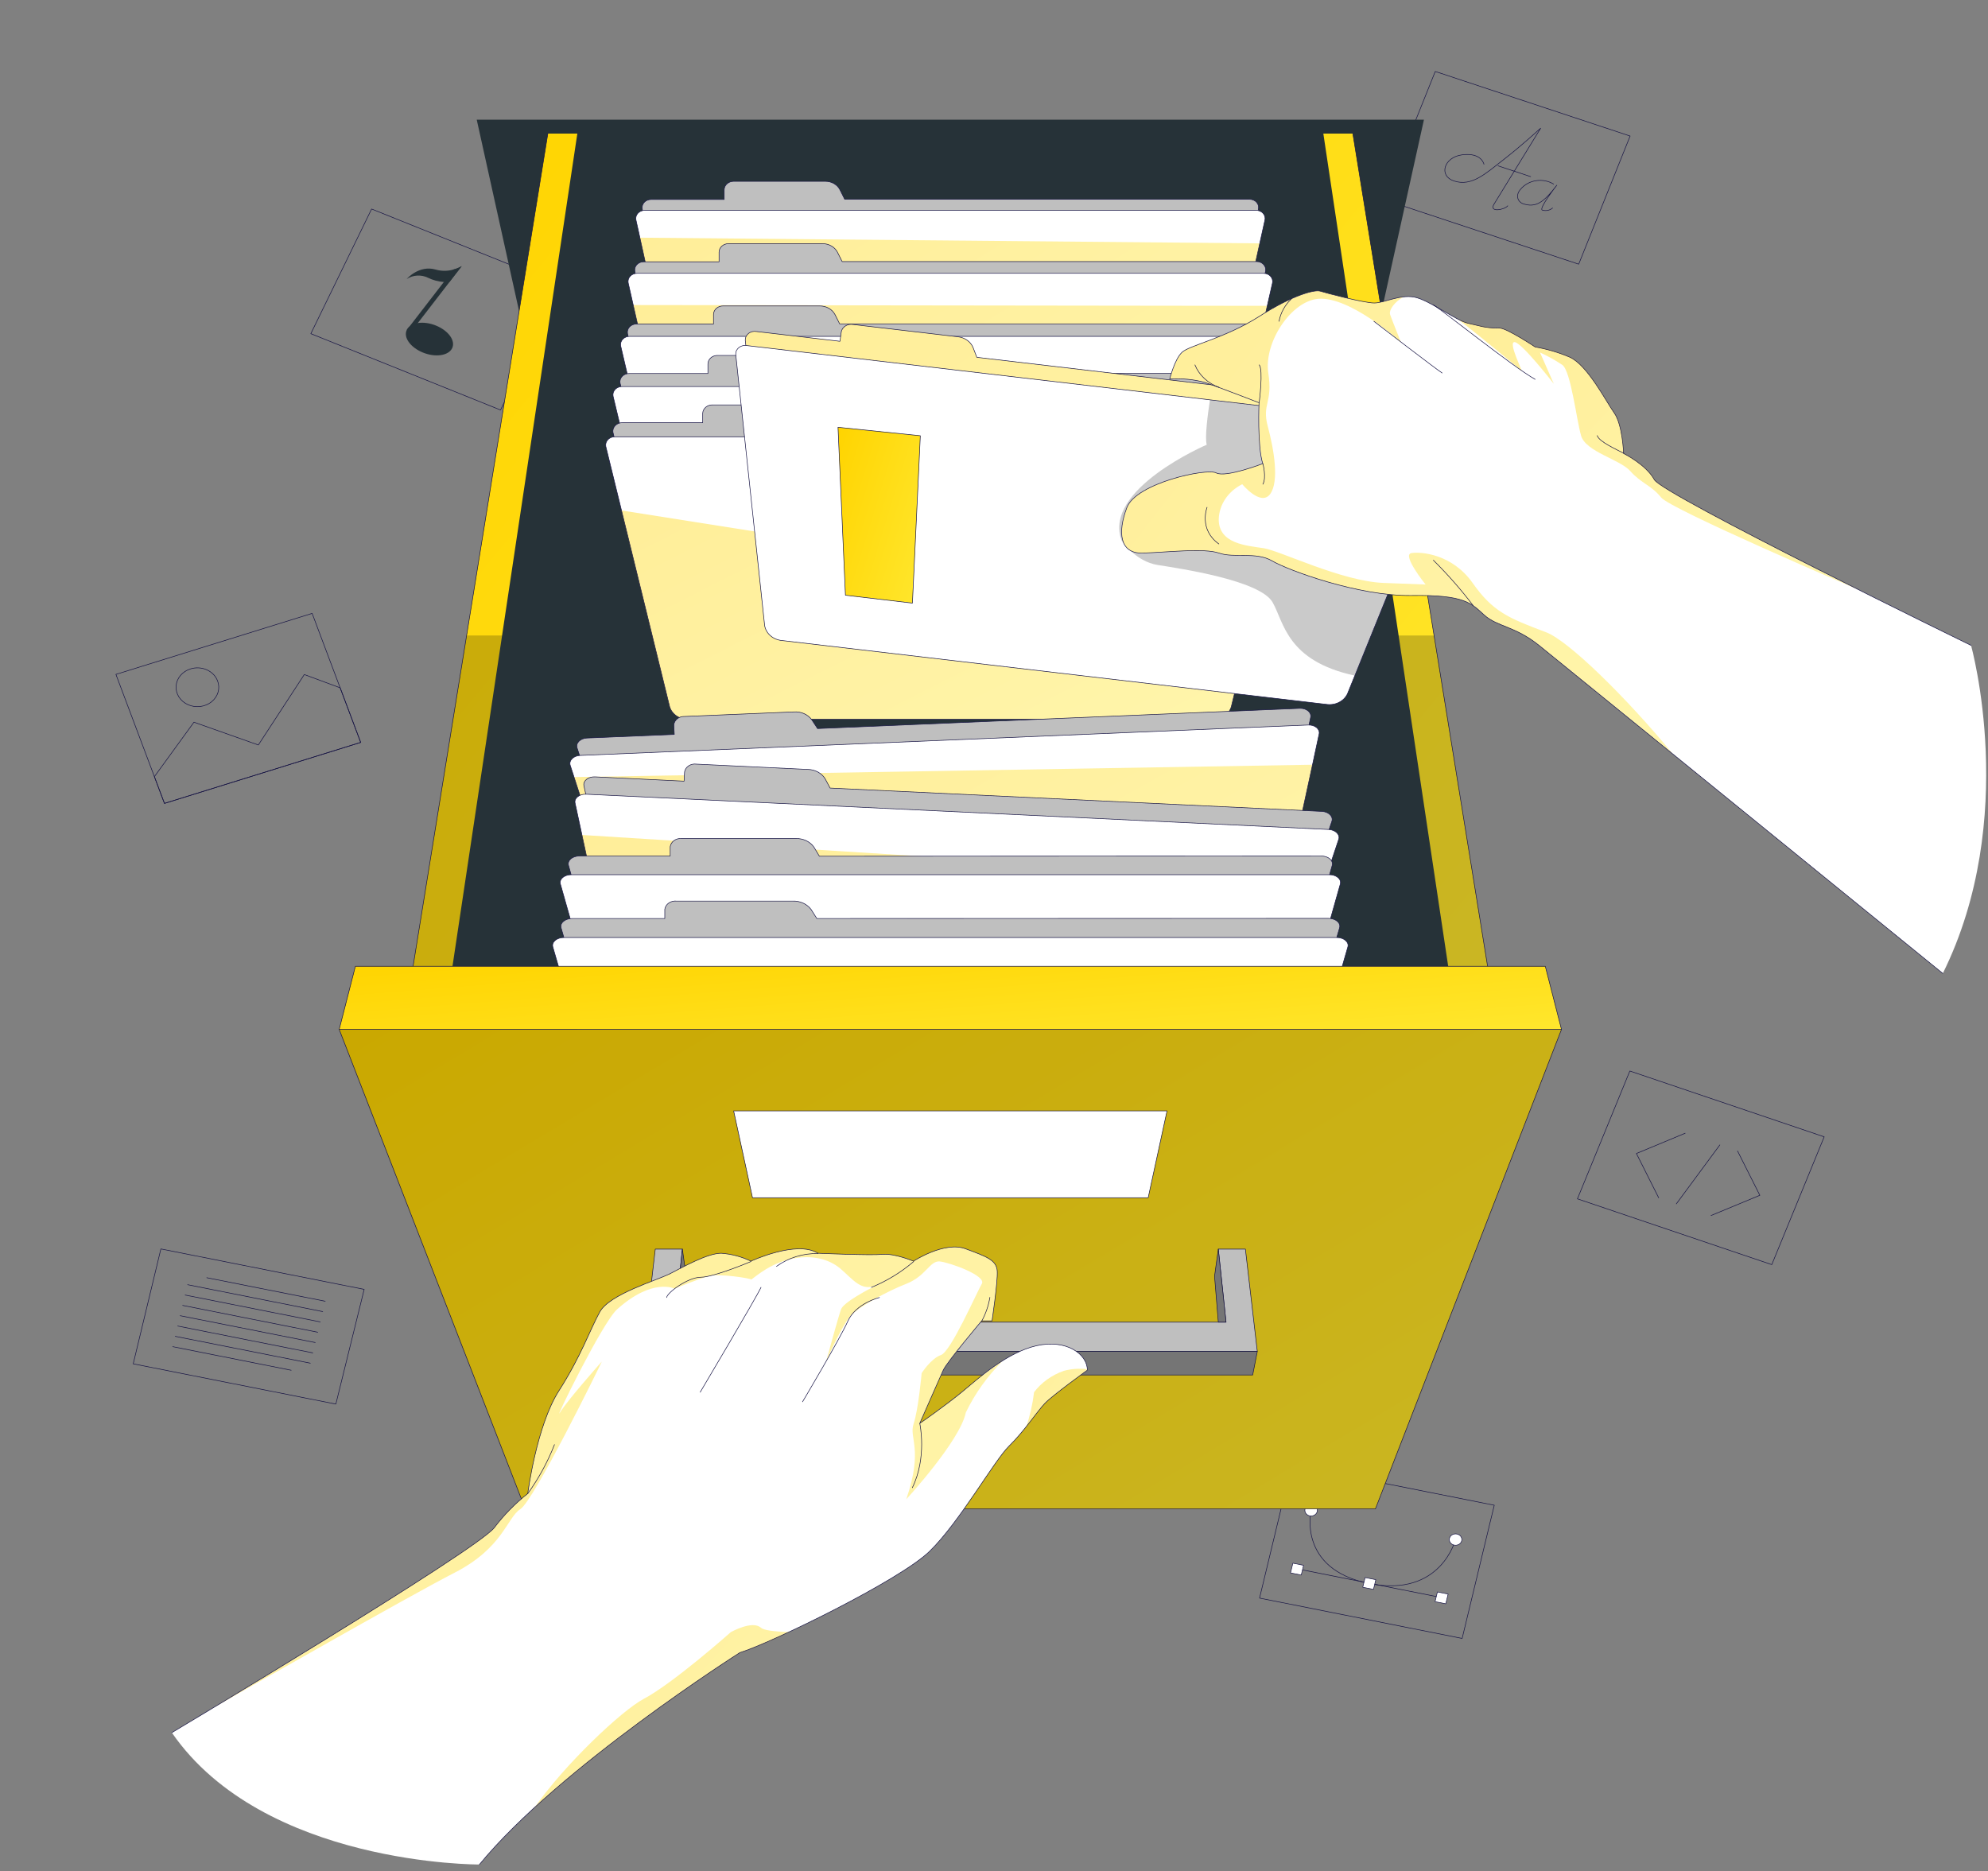 <svg width="290" height="273" viewBox="0 0 290 273" fill="none" xmlns="http://www.w3.org/2000/svg">
<rect x="0" y="0" width="290" height="273" fill="#808080" stroke="none"/>
<path d="M46.646 92.443L52.615 108.305L23.989 117.203L16.908 98.379L45.534 89.481L46.646 92.443Z" stroke="#161344" stroke-width="0.082" stroke-linecap="round" stroke-linejoin="round"/>
<path d="M49.624 100.343L52.615 108.306L23.989 117.203L22.521 113.3L28.291 105.356L37.685 108.68L44.388 98.404L49.624 100.343Z" stroke="#161344" stroke-width="0.082" stroke-linecap="round" stroke-linejoin="round"/>
<path d="M31.743 99.339C31.943 99.869 31.966 100.441 31.809 100.982C31.651 101.524 31.321 102.011 30.859 102.382C30.397 102.753 29.824 102.991 29.213 103.065C28.602 103.14 27.981 103.049 27.427 102.802C26.874 102.556 26.413 102.166 26.103 101.682C25.794 101.197 25.649 100.64 25.688 100.081C25.727 99.522 25.948 98.986 26.322 98.541C26.696 98.096 27.207 97.762 27.791 97.581C28.177 97.46 28.586 97.41 28.994 97.433C29.402 97.456 29.801 97.552 30.168 97.715C30.535 97.878 30.863 98.106 31.133 98.385C31.404 98.663 31.611 98.988 31.743 99.339V99.339Z" stroke="#161344" stroke-width="0.082" stroke-linecap="round" stroke-linejoin="round"/>
<path d="M217.236 222.641L213.29 239.021L183.738 233.135L188.418 213.706L217.977 219.586L217.236 222.641Z" stroke="#161344" stroke-width="0.082" stroke-linecap="round" stroke-linejoin="round"/>
<path d="M189.598 228.945L209.901 232.985" stroke="#161344" stroke-width="0.082" stroke-linecap="round" stroke-linejoin="round"/>
<path d="M191.258 220.334C191.258 220.334 189.2 228.908 199.739 231.009C210.278 233.11 212.343 224.512 212.343 224.512" stroke="#161344" stroke-width="0.082" stroke-linecap="round" stroke-linejoin="round"/>
<path d="M192.15 220.515C192.095 220.727 191.95 220.911 191.748 221.027C191.545 221.144 191.301 221.184 191.066 221.139C190.889 221.104 190.728 221.022 190.603 220.903C190.477 220.784 190.394 220.634 190.362 220.472C190.331 220.31 190.353 220.144 190.426 219.993C190.499 219.843 190.62 219.716 190.773 219.628C190.926 219.54 191.104 219.495 191.285 219.499C191.466 219.504 191.641 219.557 191.789 219.652C191.936 219.747 192.05 219.88 192.114 220.034C192.178 220.187 192.191 220.355 192.15 220.515Z" fill="white" stroke="#161344" stroke-width="0.082" stroke-linecap="round" stroke-linejoin="round"/>
<path d="M213.235 224.711C213.218 224.824 213.175 224.933 213.109 225.031C213.043 225.128 212.956 225.212 212.853 225.277C212.749 225.342 212.632 225.388 212.509 225.41C212.386 225.432 212.258 225.431 212.136 225.406C212.013 225.382 211.897 225.334 211.795 225.267C211.693 225.2 211.608 225.114 211.544 225.016C211.481 224.917 211.44 224.807 211.426 224.694C211.411 224.58 211.422 224.465 211.458 224.356C211.525 224.156 211.672 223.986 211.87 223.881C212.069 223.775 212.303 223.742 212.528 223.786C212.752 223.831 212.95 223.952 213.081 224.123C213.212 224.294 213.267 224.504 213.235 224.711Z" fill="white" stroke="#161344" stroke-width="0.082" stroke-linecap="round" stroke-linejoin="round"/>
<path d="M190.16 228.352L188.598 228.041L188.256 229.461L189.818 229.771L190.16 228.352Z" fill="white" stroke="#161344" stroke-width="0.082" stroke-linecap="round" stroke-linejoin="round"/>
<path d="M200.697 230.445L199.135 230.135L198.793 231.554L200.355 231.865L200.697 230.445Z" fill="white" stroke="#161344" stroke-width="0.082" stroke-linecap="round" stroke-linejoin="round"/>
<path d="M211.245 232.547L209.683 232.236L209.341 233.655L210.903 233.966L211.245 232.547Z" fill="white" stroke="#161344" stroke-width="0.082" stroke-linecap="round" stroke-linejoin="round"/>
<path d="M80.48 44.481L73.014 59.814L45.342 48.678L54.207 30.489L81.872 41.619L80.48 44.481Z" stroke="#161344" stroke-width="0.082" stroke-linecap="round" stroke-linejoin="round"/>
<path d="M65.954 50.804C65.426 51.889 63.511 52.176 61.686 51.428C59.861 50.679 58.811 49.214 59.34 48.123C59.868 47.032 61.782 46.751 63.608 47.499C65.433 48.248 66.483 49.713 65.954 50.804Z" fill="#263238"/>
<path d="M67.354 38.826L59.971 48.397L59.34 48.142L64.74 41.146L66.112 39.325C66.54 39.22 66.948 39.053 67.32 38.832L67.354 38.826Z" fill="#263238"/>
<path d="M67.347 38.833L65.556 41.139C65.285 41.166 65.011 41.166 64.74 41.139C63.93 41.079 63.142 40.867 62.427 40.516C61.942 40.279 61.392 40.171 60.843 40.205C60.292 40.239 59.764 40.414 59.319 40.709C59.408 40.609 61.151 38.633 63.553 39.325C64.394 39.567 65.298 39.567 66.139 39.325C66.568 39.22 66.975 39.053 67.347 38.833Z" fill="#263238"/>
<path d="M264.902 168.775L258.459 184.488L230.107 174.892L237.751 156.242L266.103 165.844L264.902 168.775Z" stroke="#161344" stroke-width="0.082" stroke-linecap="round" stroke-linejoin="round"/>
<path d="M245.82 165.321L238.712 168.276L241.964 174.742" stroke="#161344" stroke-width="0.082" stroke-linecap="round" stroke-linejoin="round"/>
<path d="M249.601 177.323L256.716 174.374L253.464 167.908" stroke="#161344" stroke-width="0.082" stroke-linecap="round" stroke-linejoin="round"/>
<path d="M250.884 167.023L244.537 175.621" stroke="#161344" stroke-width="0.082" stroke-linecap="round" stroke-linejoin="round"/>
<path d="M236.613 22.783L230.293 38.539L201.866 29.118L209.366 10.425L237.793 19.846L236.613 22.783Z" stroke="#161344" stroke-width="0.082" stroke-linecap="round" stroke-linejoin="round"/>
<path d="M216.474 23.967C216.474 23.967 216.131 22.203 213.263 22.589C210.614 22.951 209.832 25.657 212.096 26.399C214.724 27.272 216.783 25.252 219.342 23.282C222.011 21.205 224.433 18.967 224.742 18.705C224.742 18.705 218.724 28.488 217.942 29.779C217.16 31.069 219.514 30.595 219.939 30.022" stroke="#161344" stroke-width="0.082" stroke-linecap="round" stroke-linejoin="round"/>
<path d="M226.636 26.854C225.883 26.398 224.966 26.22 224.074 26.357C223.181 26.494 222.38 26.935 221.833 27.59C220.996 28.507 221.435 29.461 222.155 29.716C224.008 30.34 225.154 29.591 227.103 27.016C227.103 27.016 224.406 30.458 224.982 30.651C225.24 30.73 225.516 30.743 225.781 30.689C226.045 30.635 226.289 30.517 226.485 30.346" stroke="#161344" stroke-width="0.082" stroke-linecap="round" stroke-linejoin="round"/>
<path d="M218.525 24.192L223.287 25.77" stroke="#161344" stroke-width="0.082" stroke-linecap="round" stroke-linejoin="round"/>
<path d="M48.992 204.833L19.433 198.96L23.468 182.199L53.123 188.098L48.992 204.833Z" stroke="#161344" stroke-width="0.082" stroke-linecap="round" stroke-linejoin="round"/>
<path d="M30.165 186.396L47.442 189.831" stroke="#161344" stroke-width="0.082" stroke-linecap="round" stroke-linejoin="round"/>
<path d="M27.372 187.418L47.078 191.34" stroke="#161344" stroke-width="0.082" stroke-linecap="round" stroke-linejoin="round"/>
<path d="M27.008 188.927L46.715 192.843" stroke="#161344" stroke-width="0.082" stroke-linecap="round" stroke-linejoin="round"/>
<path d="M26.645 190.436L46.351 194.352" stroke="#161344" stroke-width="0.082" stroke-linecap="round" stroke-linejoin="round"/>
<path d="M26.281 191.939L45.987 195.854" stroke="#161344" stroke-width="0.082" stroke-linecap="round" stroke-linejoin="round"/>
<path d="M25.924 193.448L45.63 197.364" stroke="#161344" stroke-width="0.082" stroke-linecap="round" stroke-linejoin="round"/>
<path d="M25.56 194.95L45.267 198.866" stroke="#161344" stroke-width="0.082" stroke-linecap="round" stroke-linejoin="round"/>
<path d="M25.197 196.459L42.474 199.895" stroke="#161344" stroke-width="0.082" stroke-linecap="round" stroke-linejoin="round"/>
<path d="M193.921 79.835H83.341L69.543 17.458H207.719L193.921 79.835Z" fill="#263238"/>
<path d="M79.917 19.485L59.552 145.331H217.709L197.344 19.485" fill="url(#paint0_linear)"/>
<path opacity="0.3" d="M217.709 145.33H59.552L68.067 92.705H209.194L217.709 145.33Z" fill="black" fill-opacity="0.7"/>
<path d="M79.917 19.485L59.552 145.331H217.709L197.344 19.485" stroke="#161344" stroke-width="0.082" stroke-linecap="round" stroke-linejoin="round"/>
<path d="M193.042 19.485H84.219L65.35 145.331H211.911L193.042 19.485Z" fill="#263238"/>
<path d="M182.29 29.074H123.22L122.534 27.702C122.35 27.33 122.051 27.014 121.673 26.793C121.296 26.572 120.856 26.454 120.407 26.455H107.013C106.649 26.455 106.3 26.587 106.043 26.821C105.785 27.054 105.641 27.372 105.641 27.702V29.099H94.971C94.779 29.099 94.589 29.139 94.415 29.213C94.241 29.288 94.087 29.398 93.965 29.533C93.843 29.668 93.756 29.826 93.709 29.996C93.662 30.166 93.657 30.343 93.695 30.515L102.423 69.953H174.839L183.567 30.515C183.609 30.341 183.608 30.161 183.563 29.988C183.518 29.816 183.432 29.654 183.309 29.516C183.187 29.378 183.031 29.266 182.855 29.19C182.679 29.113 182.486 29.074 182.29 29.074Z" fill="#BFBFBF" stroke="#161344" stroke-width="0.082" stroke-linecap="round" stroke-linejoin="round"/>
<path d="M184.52 32.098L183.766 35.503L176.012 70.538C175.901 71.065 175.591 71.539 175.136 71.88C174.682 72.222 174.111 72.409 173.521 72.409H103.74C103.151 72.409 102.58 72.222 102.125 71.88C101.671 71.539 101.361 71.065 101.25 70.538L93.345 34.673L92.776 32.098C92.738 31.928 92.743 31.753 92.788 31.584C92.834 31.416 92.92 31.259 93.039 31.124C93.159 30.989 93.31 30.879 93.481 30.803C93.653 30.727 93.841 30.686 94.031 30.683H183.23C183.424 30.681 183.616 30.719 183.791 30.793C183.967 30.867 184.122 30.976 184.246 31.112C184.369 31.247 184.458 31.406 184.505 31.577C184.553 31.748 184.558 31.926 184.52 32.098Z" fill="white"/>
<path opacity="0.4" d="M183.766 35.503L176.012 70.539C175.901 71.065 175.591 71.539 175.136 71.881C174.682 72.222 174.111 72.409 173.521 72.409H103.74C103.151 72.409 102.58 72.222 102.125 71.881C101.671 71.539 101.361 71.065 101.25 70.539L93.345 34.674L183.766 35.503Z" fill="url(#paint1_linear)"/>
<path d="M184.52 32.098L183.766 35.503L176.012 70.538C175.901 71.065 175.591 71.539 175.136 71.88C174.682 72.222 174.111 72.409 173.521 72.409H103.74C103.151 72.409 102.58 72.222 102.125 71.88C101.671 71.539 101.361 71.065 101.25 70.538L93.345 34.673L92.776 32.098C92.738 31.928 92.743 31.753 92.788 31.584C92.834 31.416 92.92 31.259 93.039 31.124C93.159 30.989 93.31 30.879 93.481 30.803C93.653 30.727 93.841 30.686 94.031 30.683H183.23C183.424 30.681 183.616 30.719 183.791 30.793C183.967 30.867 184.122 30.976 184.246 31.112C184.369 31.247 184.458 31.406 184.505 31.577C184.553 31.748 184.558 31.926 184.52 32.098Z" stroke="#161344" stroke-width="0.082" stroke-linecap="round" stroke-linejoin="round"/>
<path d="M183.34 38.159H122.85L122.163 36.793C121.97 36.418 121.662 36.102 121.276 35.881C120.891 35.66 120.444 35.544 119.988 35.546H106.265C105.902 35.546 105.552 35.678 105.295 35.911C105.038 36.145 104.893 36.462 104.893 36.793V38.19H93.915C93.72 38.188 93.528 38.225 93.351 38.298C93.174 38.372 93.018 38.481 92.893 38.616C92.768 38.752 92.678 38.911 92.63 39.082C92.581 39.253 92.575 39.432 92.611 39.605L101.531 78.925H175.683L184.603 39.605C184.645 39.433 184.644 39.254 184.6 39.081C184.556 38.909 184.471 38.748 184.35 38.609C184.229 38.471 184.075 38.359 183.901 38.281C183.726 38.203 183.535 38.161 183.34 38.159Z" fill="#BFBFBF" stroke="#161344" stroke-width="0.082" stroke-linecap="round" stroke-linejoin="round"/>
<path d="M185.618 41.289L184.863 44.619L176.911 79.617C176.789 80.149 176.468 80.626 176.003 80.967C175.537 81.308 174.956 81.492 174.359 81.488H102.903C102.306 81.492 101.725 81.308 101.259 80.967C100.794 80.626 100.473 80.149 100.351 79.617L92.371 44.5L91.644 41.289C91.607 41.115 91.613 40.937 91.662 40.766C91.711 40.595 91.801 40.436 91.926 40.3C92.05 40.165 92.207 40.056 92.384 39.982C92.56 39.908 92.753 39.871 92.947 39.874H184.315C184.509 39.871 184.702 39.908 184.878 39.982C185.055 40.056 185.211 40.165 185.336 40.3C185.461 40.436 185.551 40.595 185.6 40.766C185.649 40.937 185.655 41.115 185.618 41.289Z" fill="white"/>
<path opacity="0.4" d="M184.863 44.618L176.911 79.617C176.789 80.149 176.468 80.626 176.002 80.967C175.537 81.308 174.956 81.492 174.358 81.488H102.903C102.305 81.492 101.724 81.308 101.259 80.967C100.794 80.626 100.473 80.149 100.351 79.617L92.371 44.5L184.863 44.618Z" fill="url(#paint2_linear)"/>
<path d="M185.618 41.289L184.863 44.619L176.911 79.617C176.789 80.149 176.468 80.626 176.003 80.967C175.537 81.308 174.956 81.492 174.359 81.488H102.903C102.306 81.492 101.725 81.308 101.259 80.967C100.794 80.626 100.473 80.149 100.351 79.617L92.371 44.5L91.644 41.289C91.607 41.115 91.613 40.937 91.662 40.766C91.711 40.595 91.801 40.436 91.926 40.3C92.05 40.165 92.207 40.056 92.384 39.982C92.56 39.908 92.753 39.871 92.947 39.874H184.315C184.509 39.871 184.702 39.908 184.878 39.982C185.055 40.056 185.211 40.165 185.336 40.3C185.461 40.436 185.551 40.595 185.6 40.766C185.649 40.937 185.655 41.115 185.618 41.289V41.289Z" stroke="#161344" stroke-width="0.082" stroke-linecap="round" stroke-linejoin="round"/>
<path d="M184.383 47.243H122.486L121.8 45.878C121.598 45.5 121.281 45.181 120.888 44.961C120.494 44.74 120.039 44.626 119.577 44.631H105.497C105.313 44.626 105.13 44.654 104.959 44.715C104.788 44.775 104.632 44.866 104.5 44.983C104.368 45.099 104.263 45.238 104.192 45.392C104.12 45.546 104.083 45.711 104.083 45.878V47.268H92.879C92.682 47.263 92.487 47.297 92.308 47.369C92.128 47.441 91.968 47.548 91.84 47.683C91.711 47.818 91.618 47.977 91.566 48.15C91.514 48.322 91.506 48.502 91.541 48.678L100.687 87.879H176.575L185.721 48.678C185.761 48.5 185.755 48.317 185.706 48.142C185.656 47.967 185.564 47.804 185.435 47.666C185.306 47.528 185.145 47.418 184.962 47.345C184.78 47.272 184.582 47.237 184.383 47.243Z" fill="#BFBFBF" stroke="#161344" stroke-width="0.082" stroke-linecap="round" stroke-linejoin="round"/>
<path d="M185.385 49.071H91.877C91.681 49.065 91.487 49.099 91.308 49.17C91.129 49.242 90.97 49.349 90.843 49.483C90.715 49.618 90.622 49.776 90.571 49.948C90.519 50.119 90.511 50.299 90.546 50.474L99.466 88.689C99.597 89.227 99.928 89.706 100.403 90.047C100.878 90.388 101.468 90.569 102.073 90.56H175.196C175.801 90.569 176.391 90.388 176.866 90.047C177.341 89.706 177.672 89.227 177.803 88.689L186.723 50.474C186.758 50.298 186.749 50.118 186.697 49.946C186.646 49.775 186.552 49.615 186.424 49.481C186.295 49.346 186.135 49.239 185.956 49.168C185.776 49.097 185.581 49.064 185.385 49.071Z" fill="white" stroke="#161344" stroke-width="0.082" stroke-linecap="round" stroke-linejoin="round"/>
<path d="M185.433 54.458H122.115L121.395 53.099C121.183 52.718 120.857 52.4 120.456 52.179C120.054 51.959 119.593 51.845 119.124 51.852H104.715C104.528 51.842 104.341 51.867 104.166 51.926C103.991 51.984 103.831 52.075 103.695 52.192C103.559 52.308 103.452 52.449 103.378 52.605C103.304 52.761 103.266 52.929 103.267 53.099V54.489H91.829C91.631 54.48 91.433 54.511 91.25 54.581C91.067 54.651 90.904 54.757 90.772 54.891C90.641 55.026 90.544 55.186 90.489 55.359C90.434 55.532 90.423 55.714 90.456 55.892L99.808 94.981H177.446L186.798 55.892C186.837 55.713 186.83 55.528 186.779 55.351C186.727 55.174 186.632 55.011 186.5 54.872C186.369 54.734 186.204 54.625 186.019 54.553C185.834 54.481 185.634 54.449 185.433 54.458Z" fill="#BFBFBF" stroke="#161344" stroke-width="0.082" stroke-linecap="round" stroke-linejoin="round"/>
<path d="M186.455 56.391H90.806C90.608 56.382 90.41 56.413 90.228 56.483C90.045 56.553 89.881 56.659 89.75 56.793C89.618 56.928 89.521 57.088 89.466 57.261C89.412 57.434 89.401 57.616 89.434 57.794L98.553 95.897C98.702 96.433 99.048 96.907 99.533 97.24C100.018 97.573 100.614 97.746 101.222 97.731H176.012C176.62 97.746 177.215 97.573 177.701 97.24C178.186 96.907 178.532 96.433 178.681 95.897L187.8 57.794C187.832 57.618 187.822 57.438 187.769 57.267C187.715 57.096 187.621 56.938 187.493 56.803C187.364 56.669 187.204 56.563 187.025 56.491C186.845 56.42 186.651 56.386 186.455 56.391Z" fill="white" stroke="#161344" stroke-width="0.082" stroke-linecap="round" stroke-linejoin="round"/>
<path d="M186.476 61.672H121.745L121.011 60.313C120.788 59.929 120.453 59.61 120.042 59.39C119.632 59.169 119.162 59.057 118.685 59.066H103.981C103.609 59.049 103.244 59.167 102.968 59.393C102.691 59.62 102.525 59.937 102.506 60.276V61.66H90.786C90.591 61.658 90.398 61.695 90.22 61.767C90.042 61.839 89.882 61.944 89.753 62.076C89.623 62.208 89.525 62.364 89.467 62.533C89.409 62.702 89.391 62.88 89.414 63.056L98.979 102.027H178.311L187.876 63.056C187.897 62.879 187.877 62.7 187.816 62.531C187.755 62.362 187.655 62.206 187.522 62.075C187.39 61.944 187.228 61.84 187.047 61.77C186.867 61.701 186.672 61.667 186.476 61.672Z" fill="#BFBFBF" stroke="#161344" stroke-width="0.082" stroke-linecap="round" stroke-linejoin="round"/>
<path d="M187.518 63.717H89.742C89.545 63.709 89.349 63.742 89.167 63.811C88.986 63.881 88.823 63.986 88.692 64.12C88.561 64.254 88.464 64.412 88.408 64.584C88.352 64.756 88.339 64.937 88.37 65.114L90.662 74.467L97.688 103.105C97.851 103.647 98.211 104.123 98.709 104.455C99.207 104.788 99.815 104.958 100.432 104.938H176.869C177.487 104.958 178.094 104.788 178.592 104.455C179.09 104.123 179.45 103.647 179.614 103.105L183.044 89.057L188.918 65.12C188.95 64.94 188.938 64.757 188.881 64.582C188.824 64.407 188.725 64.247 188.59 64.112C188.456 63.977 188.29 63.871 188.104 63.803C187.918 63.735 187.718 63.705 187.518 63.717Z" fill="white"/>
<path opacity="0.4" d="M90.634 74.461L97.66 103.099C97.824 103.641 98.184 104.117 98.682 104.45C99.18 104.782 99.787 104.952 100.405 104.933H176.869C177.487 104.952 178.094 104.782 178.592 104.45C179.09 104.117 179.45 103.641 179.614 103.099L183.044 89.051L90.634 74.461Z" fill="url(#paint3_linear)"/>
<path d="M187.518 63.717H89.742C89.545 63.709 89.349 63.742 89.167 63.811C88.986 63.881 88.823 63.986 88.692 64.12C88.561 64.254 88.464 64.412 88.408 64.584C88.352 64.756 88.339 64.937 88.37 65.114L90.662 74.467L97.688 103.105C97.851 103.647 98.211 104.123 98.709 104.455C99.207 104.788 99.815 104.958 100.432 104.938H176.869C177.487 104.958 178.094 104.788 178.592 104.455C179.09 104.123 179.45 103.647 179.614 103.105L183.044 89.057L188.918 65.12C188.95 64.94 188.938 64.757 188.881 64.582C188.824 64.407 188.725 64.247 188.59 64.112C188.456 63.977 188.29 63.871 188.104 63.803C187.918 63.735 187.718 63.705 187.518 63.717V63.717Z" stroke="#161344" stroke-width="0.082" stroke-linecap="round" stroke-linejoin="round"/>
<path d="M119.261 106.285L118.396 104.976C118.113 104.598 117.724 104.294 117.27 104.097C116.815 103.9 116.312 103.816 115.81 103.853L99.836 104.521C99.451 104.507 99.075 104.629 98.788 104.861C98.5 105.094 98.322 105.419 98.292 105.768L98.361 107.139L85.626 107.669C84.652 107.707 83.952 108.405 84.185 109.11L96.536 147.145L182.743 143.541L191.19 104.652C191.341 103.928 190.579 103.292 189.598 103.336L119.261 106.285Z" fill="#BFBFBF" stroke="#161344" stroke-width="0.082" stroke-linecap="round" stroke-linejoin="round"/>
<path d="M192.424 107.083L191.464 111.56L184.211 145C184.032 145.564 183.653 146.059 183.134 146.409C182.614 146.758 181.982 146.942 181.336 146.933L98.264 150.4C97.622 150.463 96.974 150.333 96.421 150.029C95.868 149.724 95.44 149.263 95.204 148.716L83.739 113.362L83.183 111.648C82.957 110.943 83.656 110.245 84.631 110.207L190.853 105.768C191.821 105.73 192.582 106.366 192.424 107.083Z" fill="white"/>
<path opacity="0.4" d="M191.464 111.56L184.211 145C184.032 145.564 183.653 146.059 183.134 146.409C182.614 146.758 181.983 146.942 181.336 146.933L98.264 150.4C97.622 150.463 96.974 150.333 96.421 150.029C95.868 149.725 95.44 149.263 95.204 148.716L83.739 113.362L191.464 111.56Z" fill="url(#paint4_linear)"/>
<path d="M192.424 107.083L191.464 111.56L184.211 145C184.032 145.564 183.653 146.059 183.134 146.409C182.614 146.758 181.982 146.942 181.336 146.933L98.264 150.4C97.622 150.463 96.974 150.333 96.421 150.029C95.868 149.724 95.44 149.263 95.204 148.716L83.739 113.362L83.183 111.648C82.957 110.943 83.656 110.245 84.631 110.207L190.853 105.768C191.821 105.73 192.582 106.366 192.424 107.083Z" stroke="#161344" stroke-width="0.082" stroke-linecap="round" stroke-linejoin="round"/>
<path d="M121.093 114.965L120.358 113.593C120.106 113.189 119.741 112.852 119.3 112.616C118.86 112.379 118.359 112.252 117.847 112.246L101.579 111.473C101.189 111.419 100.791 111.505 100.471 111.714C100.15 111.922 99.932 112.237 99.863 112.589L99.788 113.955L86.806 113.331C85.811 113.281 85.029 113.911 85.18 114.628L93.571 153.468L181.487 157.645L194.284 119.816C194.517 119.111 193.81 118.413 192.815 118.369L121.093 114.965Z" fill="#BFBFBF" stroke="#161344" stroke-width="0.082" stroke-linecap="round" stroke-linejoin="round"/>
<path d="M195.279 122.453L193.221 128.614L182.833 159.328C182.582 159.878 182.141 160.337 181.576 160.637C181.011 160.936 180.353 161.059 179.704 160.987L94.985 156.965C94.331 156.974 93.692 156.789 93.165 156.438C92.637 156.087 92.25 155.589 92.062 155.02L84.892 121.805L83.89 117.16C83.732 116.443 84.521 115.813 85.516 115.863L193.811 121.007C194.806 121.057 195.52 121.755 195.279 122.453Z" fill="white"/>
<path opacity="0.4" d="M193.193 128.614L182.805 159.328C182.555 159.878 182.113 160.337 181.548 160.637C180.983 160.936 180.326 161.059 179.676 160.987L94.958 156.965C94.304 156.974 93.665 156.789 93.137 156.438C92.61 156.087 92.223 155.589 92.035 155.02L84.865 121.805L193.193 128.614Z" fill="url(#paint5_linear)"/>
<path d="M195.279 122.453L193.221 128.614L182.833 159.328C182.582 159.878 182.141 160.337 181.576 160.637C181.011 160.936 180.353 161.059 179.704 160.987L94.985 156.965C94.331 156.974 93.692 156.789 93.165 156.438C92.637 156.087 92.25 155.589 92.062 155.02L84.892 121.805L83.89 117.16C83.732 116.443 84.521 115.813 85.516 115.863L193.811 121.007C194.806 121.057 195.52 121.755 195.279 122.453Z" stroke="#161344" stroke-width="0.082" stroke-linecap="round" stroke-linejoin="round"/>
<path d="M119.529 124.91L118.733 123.576C118.451 123.179 118.061 122.855 117.6 122.636C117.139 122.418 116.624 122.312 116.105 122.329H99.438C99.043 122.29 98.647 122.392 98.335 122.615C98.022 122.837 97.817 123.162 97.764 123.52V124.879H84.508C83.492 124.879 82.731 125.54 82.93 126.251L93.743 164.516H183.519L194.332 126.251C194.531 125.54 193.77 124.879 192.754 124.879L119.529 124.91Z" fill="#BFBFBF" stroke="#161344" stroke-width="0.082" stroke-linecap="round" stroke-linejoin="round"/>
<path d="M181.858 168.077H95.404C93.908 168.077 92.611 167.322 92.316 166.281L81.75 128.976C81.544 128.265 82.305 127.604 83.328 127.604H193.934C194.957 127.604 195.718 128.265 195.513 128.976L184.973 166.281C184.678 167.322 183.382 168.077 181.858 168.077Z" fill="white" stroke="#161344" stroke-width="0.082" stroke-linecap="round" stroke-linejoin="round"/>
<path d="M119.158 133.995L118.314 132.666C118.018 132.273 117.616 131.955 117.146 131.742C116.677 131.529 116.155 131.429 115.631 131.451H98.683C98.284 131.408 97.882 131.508 97.563 131.731C97.244 131.953 97.033 132.28 96.975 132.642V133.995H83.465C82.422 133.995 81.646 134.656 81.852 135.366L92.879 173.514H184.383L195.41 135.348C195.615 134.637 194.84 133.976 193.797 133.976L119.158 133.995Z" fill="#BFBFBF" stroke="#161344" stroke-width="0.082" stroke-linecap="round" stroke-linejoin="round"/>
<path d="M182.722 177.124H94.539C93.015 177.124 91.698 176.369 91.396 175.328L80.644 138.141C80.445 137.43 81.221 136.769 82.257 136.769H195.004C196.04 136.769 196.816 137.43 196.617 138.141L185.865 175.328C185.563 176.394 184.246 177.124 182.722 177.124Z" fill="white" stroke="#161344" stroke-width="0.082" stroke-linecap="round" stroke-linejoin="round"/>
<path d="M200.638 220.128H76.624L49.48 150.175H227.782L200.638 220.128Z" fill="url(#paint6_linear)"/>
<path opacity="0.3" d="M200.638 220.128H76.624L49.48 150.175H227.782L200.638 220.128Z" fill="black" fill-opacity="0.7"/>
<path d="M200.638 220.128H76.624L49.48 150.175H227.782L200.638 220.128Z" stroke="#161344" stroke-width="0.082" stroke-linecap="round" stroke-linejoin="round"/>
<path d="M225.421 140.966H51.84L49.48 150.175H227.782L225.421 140.966Z" fill="url(#paint7_linear)" stroke="#161344" stroke-width="0.082" stroke-linecap="round" stroke-linejoin="round"/>
<path d="M95.589 182.224L93.853 197.157H183.409L181.673 182.224H177.721L178.846 192.88H98.416L99.541 182.224H95.589Z" fill="#BFBFBF" stroke="#161344" stroke-width="0.082" stroke-linecap="round" stroke-linejoin="round"/>
<path d="M182.737 200.587H94.526L93.853 197.158H183.409L182.737 200.587Z" fill="#757575" stroke="#161344" stroke-width="0.082" stroke-linecap="round" stroke-linejoin="round"/>
<path d="M177.721 182.224L177.172 186.183L177.721 192.88H178.846L177.721 182.224Z" fill="#757575" stroke="#161344" stroke-width="0.082" stroke-linecap="round" stroke-linejoin="round"/>
<path d="M99.541 182.224L100.097 186.183L99.541 192.88H98.416L99.541 182.224Z" fill="#757575" stroke="#161344" stroke-width="0.082" stroke-linecap="round" stroke-linejoin="round"/>
<path d="M167.49 174.73H109.771L107.02 162.06H170.242L167.49 174.73Z" fill="white" stroke="#161344" stroke-width="0.082" stroke-linecap="round" stroke-linejoin="round"/>
<path d="M142.494 52.126L141.932 50.66C141.749 50.243 141.444 49.879 141.05 49.609C140.655 49.338 140.187 49.172 139.695 49.127L124.435 47.337C124.056 47.271 123.663 47.344 123.343 47.541C123.023 47.737 122.801 48.04 122.727 48.385L122.528 49.788L110.369 48.366C110.167 48.327 109.958 48.331 109.757 48.376C109.557 48.421 109.37 48.507 109.211 48.627C109.052 48.747 108.925 48.898 108.839 49.068C108.753 49.239 108.711 49.425 108.715 49.613L113.045 90.229L195.383 99.875L210.903 61.585C210.959 61.405 210.97 61.215 210.934 61.031C210.899 60.847 210.818 60.672 210.698 60.52C210.578 60.368 210.422 60.242 210.241 60.152C210.061 60.062 209.86 60.011 209.654 60.001L142.494 52.126Z" fill="white"/>
<path opacity="0.4" d="M142.494 52.126L141.932 50.66C141.749 50.243 141.444 49.879 141.05 49.609C140.655 49.338 140.187 49.172 139.695 49.127L124.435 47.337C124.056 47.271 123.663 47.344 123.343 47.541C123.023 47.737 122.801 48.04 122.727 48.385L122.528 49.788L110.369 48.366C110.167 48.327 109.958 48.331 109.757 48.376C109.557 48.421 109.37 48.507 109.211 48.627C109.052 48.747 108.925 48.898 108.839 49.068C108.753 49.239 108.711 49.425 108.715 49.613L113.045 90.229L195.383 99.875L210.903 61.585C210.959 61.405 210.97 61.215 210.934 61.031C210.899 60.847 210.818 60.672 210.698 60.52C210.578 60.368 210.422 60.242 210.241 60.152C210.061 60.062 209.86 60.011 209.654 60.001L142.494 52.126Z" fill="url(#paint8_linear)"/>
<path d="M142.494 52.126L141.932 50.66C141.749 50.243 141.444 49.879 141.05 49.609C140.655 49.338 140.187 49.172 139.695 49.127L124.435 47.337C124.056 47.271 123.663 47.344 123.343 47.541C123.023 47.737 122.801 48.04 122.727 48.385L122.528 49.788L110.369 48.366C110.167 48.327 109.958 48.331 109.757 48.376C109.557 48.421 109.37 48.507 109.211 48.627C109.052 48.747 108.925 48.898 108.839 49.068C108.753 49.239 108.711 49.425 108.715 49.613L113.045 90.229L195.383 99.875L210.903 61.585C210.959 61.405 210.97 61.215 210.934 61.031C210.899 60.847 210.818 60.672 210.698 60.52C210.578 60.368 210.422 60.242 210.241 60.152C210.061 60.062 209.86 60.011 209.654 60.001L142.494 52.126Z" stroke="#161344" stroke-width="0.082" stroke-linecap="round" stroke-linejoin="round"/>
<path d="M211.692 63.885L197.64 98.559L196.556 101.228C196.302 101.76 195.859 102.199 195.298 102.475C194.737 102.751 194.09 102.848 193.461 102.75L114.108 93.447C113.472 93.396 112.874 93.153 112.408 92.756C111.943 92.359 111.638 91.831 111.542 91.258L107.322 51.664C107.318 51.477 107.36 51.29 107.446 51.12C107.531 50.949 107.659 50.798 107.818 50.678C107.977 50.558 108.163 50.472 108.364 50.427C108.564 50.382 108.773 50.379 108.976 50.417L176.506 58.33L210.443 62.302C210.649 62.311 210.849 62.363 211.03 62.453C211.211 62.543 211.367 62.668 211.487 62.821C211.607 62.973 211.687 63.147 211.723 63.332C211.758 63.516 211.748 63.705 211.692 63.885Z" fill="white"/>
<path opacity="0.3" d="M211.692 63.885L197.64 98.56C187.684 96.421 187.307 90.784 185.639 87.866C183.8 84.649 172.143 82.94 168.884 82.423C165.624 81.905 163.641 78.906 163.641 78.906C160.705 71.424 176.033 64.877 176.033 64.877C175.731 63.848 176.177 60.474 176.5 58.342L210.437 62.314C210.641 62.323 210.841 62.374 211.021 62.463C211.202 62.552 211.358 62.676 211.478 62.827C211.598 62.977 211.68 63.151 211.717 63.334C211.754 63.517 211.746 63.705 211.692 63.885Z" fill="black" fill-opacity="0.7"/>
<path d="M211.692 63.885L197.64 98.559L196.556 101.228C196.302 101.76 195.859 102.199 195.298 102.475C194.737 102.751 194.09 102.848 193.461 102.75L114.108 93.447C113.472 93.396 112.874 93.153 112.408 92.756C111.943 92.359 111.638 91.831 111.542 91.258L107.322 51.664C107.318 51.477 107.36 51.29 107.446 51.12C107.531 50.949 107.659 50.798 107.818 50.678C107.977 50.558 108.163 50.472 108.364 50.427C108.564 50.382 108.773 50.379 108.976 50.417L176.506 58.33L210.443 62.302C210.649 62.311 210.849 62.363 211.03 62.453C211.211 62.543 211.367 62.668 211.487 62.821C211.607 62.973 211.687 63.147 211.723 63.332C211.758 63.516 211.748 63.705 211.692 63.885Z" stroke="#161344" stroke-width="0.082" stroke-linecap="round" stroke-linejoin="round"/>
<path d="M122.245 62.333L123.329 86.837L133.1 87.985L134.253 63.567L122.245 62.333Z" fill="url(#paint9_linear)" stroke="#161344" stroke-width="0.082" stroke-linecap="round" stroke-linejoin="round"/>
<path d="M283.408 142.007C283.408 142.007 228.036 96.988 224.509 94.151C220.982 91.314 218.402 91.439 216.502 89.712C214.601 87.984 213.647 86.756 205.914 86.875C198.182 86.993 187.862 83.177 185.556 81.818C183.251 80.459 179.992 81.45 177.817 80.683C175.642 79.916 170.084 80.59 166.687 80.683C163.291 80.777 163.023 77.628 164.382 74.049C165.741 70.47 176.046 68.256 177.419 68.992C178.791 69.728 184.205 67.639 184.205 67.639C183.388 65.045 183.663 58.754 183.663 58.754C183.663 58.754 177.961 56.534 175.793 55.798C174.122 55.34 172.372 55.173 170.633 55.306C170.633 55.306 171.319 52.475 172.396 51.421C173.473 50.367 178.64 49.382 183.663 46.177C188.685 42.972 191.807 42.23 192.583 42.474C193.358 42.717 198.964 44.201 200.46 44.201C201.955 44.201 204.124 42.954 206.292 43.34C208.46 43.727 212.399 46.794 214.162 47.162C215.925 47.53 216.467 47.867 218.78 47.867C219.795 47.867 223.94 50.617 223.94 50.617C225.675 50.918 227.362 51.414 228.962 52.094C231.535 53.204 234.252 58.511 235.474 60.238C236.695 61.965 236.846 66.155 236.846 66.155C236.846 66.155 240.105 67.757 241.327 69.977C242.548 72.197 287.525 94.151 287.525 94.151C287.525 94.151 294.613 119.398 283.408 142.007Z" fill="white"/>
<path opacity="0.4" d="M243.982 109.939C234.061 101.87 225.827 95.186 224.537 94.151C221.003 91.314 218.43 91.439 216.53 89.712C214.629 87.984 213.675 86.756 205.942 86.874C198.209 86.993 187.89 83.177 185.584 81.818C183.279 80.459 180.02 81.45 177.845 80.683C175.669 79.916 170.112 80.589 166.715 80.683C163.319 80.776 163.051 77.628 164.41 74.049C165.768 70.47 176.074 68.256 177.447 68.992C178.819 69.728 184.233 67.639 184.233 67.639C183.416 65.045 183.691 58.754 183.691 58.754C183.691 58.754 177.989 56.534 175.82 55.798C174.15 55.34 172.399 55.173 170.661 55.306C170.661 55.306 171.347 52.475 172.424 51.421C173.501 50.367 178.668 49.382 183.691 46.177C188.713 42.972 191.835 42.23 192.61 42.474C193.386 42.717 198.992 44.201 200.487 44.201C201.62 44.201 203.15 43.49 204.776 43.309C203.458 43.976 202.546 45.248 202.793 45.928C203.184 47 204.289 49.731 204.35 49.906C204.055 49.644 196.94 43.259 192.343 43.59C188.37 43.87 184.336 49.95 185.015 54.414C185.694 58.878 184.047 58.878 184.939 62.208C185.831 65.538 186.641 70.227 185.282 72.078C183.924 73.93 181.214 70.638 181.214 70.638C180.196 71.145 179.343 71.888 178.741 72.789C178.139 73.691 177.808 74.721 177.783 75.776C177.783 79.355 181.9 79.598 184.329 79.972C186.758 80.346 195.719 84.805 201.839 85.041L207.96 85.272C207.96 85.272 204.426 80.907 205.901 80.683C207.376 80.459 211.871 80.858 214.821 85.048C217.771 89.238 220.036 90.167 225.504 92.224C228.736 93.403 237.258 101.764 243.982 109.939Z" fill="url(#paint10_linear)"/>
<path opacity="0.4" d="M271.098 86.027C270.268 85.672 243.652 74.274 242.314 72.571C240.976 70.869 239.33 70.451 237.834 68.737C236.338 67.022 231.322 65.912 230.643 63.568C229.964 61.223 229.147 54.109 227.898 53.23C226.872 52.545 225.784 51.94 224.646 51.421L226.663 55.992C226.663 55.992 222.066 50.074 220.975 49.912C219.884 49.75 222.155 54.215 221.956 54.078C221.757 53.94 216.776 49.713 212.604 46.508C213.099 46.779 213.633 46.989 214.189 47.131C215.96 47.499 216.495 47.836 218.807 47.836C219.823 47.836 223.967 50.586 223.967 50.586C225.702 50.887 227.389 51.383 228.989 52.063C231.562 53.173 234.28 58.48 235.501 60.207C236.722 61.934 236.873 66.124 236.873 66.124C236.873 66.124 240.132 67.727 241.354 69.946C242.088 71.293 258.137 79.53 271.098 86.027Z" fill="url(#paint11_linear)"/>
<path d="M283.408 142.007C283.408 142.007 228.036 96.988 224.509 94.151C220.982 91.314 218.402 91.439 216.502 89.712C214.601 87.984 213.647 86.756 205.914 86.875C198.182 86.993 187.862 83.177 185.556 81.818C183.251 80.459 179.992 81.45 177.817 80.683C175.642 79.916 170.084 80.59 166.687 80.683C163.291 80.777 163.023 77.628 164.382 74.049C165.741 70.47 176.046 68.256 177.419 68.992C178.791 69.728 184.205 67.639 184.205 67.639C183.388 65.045 183.663 58.754 183.663 58.754C183.663 58.754 177.961 56.534 175.793 55.798C174.122 55.34 172.372 55.173 170.633 55.306C170.633 55.306 171.319 52.475 172.396 51.421C173.473 50.367 178.64 49.382 183.663 46.177C188.685 42.972 191.807 42.23 192.583 42.474C193.358 42.717 198.964 44.201 200.46 44.201C201.955 44.201 204.124 42.954 206.292 43.34C208.46 43.727 212.399 46.794 214.162 47.162C215.925 47.53 216.467 47.867 218.78 47.867C219.795 47.867 223.94 50.617 223.94 50.617C225.675 50.918 227.362 51.414 228.962 52.094C231.535 53.204 234.252 58.511 235.474 60.238C236.695 61.965 236.846 66.155 236.846 66.155C236.846 66.155 240.105 67.757 241.327 69.977C242.548 72.197 287.525 94.151 287.525 94.151" stroke="#161344" stroke-width="0.082" stroke-linecap="round" stroke-linejoin="round"/>
<path d="M183.683 58.754C183.683 58.754 184.314 53.903 183.683 53.23" stroke="#161344" stroke-width="0.082" stroke-linecap="round" stroke-linejoin="round"/>
<path d="M200.418 46.876C200.418 46.876 209.653 53.977 210.374 54.414" stroke="#161344" stroke-width="0.082" stroke-linecap="round" stroke-linejoin="round"/>
<path d="M209.091 44.487C210.361 45.204 220.598 53.454 223.946 55.343" stroke="#161344" stroke-width="0.082" stroke-linecap="round" stroke-linejoin="round"/>
<path d="M236.887 66.136C235.892 65.606 233.264 64.453 232.996 63.548" stroke="#161344" stroke-width="0.082" stroke-linecap="round" stroke-linejoin="round"/>
<path d="M184.226 67.639C184.226 67.639 184.767 69.653 184.226 70.638" stroke="#161344" stroke-width="0.082" stroke-linecap="round" stroke-linejoin="round"/>
<path d="M176.08 74.011C176.08 74.011 174.818 77.216 177.803 79.355" stroke="#161344" stroke-width="0.082" stroke-linecap="round" stroke-linejoin="round"/>
<path d="M188.39 43.589C187.439 44.495 186.808 45.64 186.579 46.875" stroke="#161344" stroke-width="0.082" stroke-linecap="round" stroke-linejoin="round"/>
<path d="M174.311 53.23C174.61 53.972 175.08 54.649 175.687 55.215C176.295 55.782 177.028 56.225 177.837 56.516" stroke="#161344" stroke-width="0.082" stroke-linecap="round" stroke-linejoin="round"/>
<path d="M214.896 88.341C213.132 86.016 211.192 83.805 209.091 81.725" stroke="#161344" stroke-width="0.082" stroke-linecap="round" stroke-linejoin="round"/>
<path d="M25.067 252.764C25.067 252.764 69.392 226.289 72.102 222.872C73.493 221.03 75.135 219.354 76.987 217.884C76.987 217.884 78.257 208.014 81.516 202.92C84.775 197.825 86.037 194.034 87.485 191.403C88.933 188.772 95.808 186.802 97.778 185.791C99.747 184.781 103.212 182.83 105.202 182.83C106.721 182.94 108.199 183.332 109.545 183.983C109.545 183.983 116.242 180.866 119.316 182.83C119.316 182.83 126.918 183.16 128.723 182.992C130.527 182.823 133.251 183.983 133.251 183.983C133.251 183.983 137.773 181.028 140.847 182.175C143.921 183.322 145.389 183.815 145.472 185.461C145.554 187.107 144.71 192.694 144.71 192.694H143.2C143.2 192.694 138.137 198.686 137.595 199.883C137.053 201.08 134.164 207.658 134.164 207.658C134.164 207.658 137.958 205.027 140.339 203.057C142.72 201.086 146.858 197.302 151.201 196.317C155.544 195.331 158.618 197.532 158.618 199.883C158.618 199.883 153.554 203.549 152.443 204.703C151.331 205.856 149.396 208.812 147.214 210.938C145.032 213.064 140.003 222.018 135.625 226.289C131.248 230.561 112.296 239.77 107.932 241.086C107.932 241.086 81.516 257.858 69.934 272C69.934 272 38.453 272.168 25.067 252.764Z" fill="white"/>
<path opacity="0.4" d="M111.014 237.469C111.391 237.818 112.935 238.03 115.131 238.092C112.806 239.227 110.41 240.234 107.954 241.11C107.954 241.11 90.676 252.078 77.942 263.756C82.326 257.415 90.745 249.502 93.874 247.856C98.231 245.549 106.602 238.105 106.602 238.105C106.602 238.105 109.758 236.315 111.014 237.469Z" fill="url(#paint12_linear)"/>
<path opacity="0.4" d="M140.326 203.1C142.179 201.444 144.165 199.917 146.268 198.529C144.035 200.757 142.218 203.301 140.889 206.062C140.052 210.196 132.202 218.719 132.202 218.719C134.734 211.324 132.559 209.84 133.273 207.702C133.986 205.563 134.446 200.319 134.446 200.319C134.446 200.319 135.818 198.168 137.266 197.675C138.714 197.183 142.515 188.466 143.222 187.287C143.928 186.109 138.535 184.17 137.088 184.026C135.64 183.883 135.098 186.159 132.202 187.287C129.307 188.416 125.67 190.486 124.332 191.696C122.994 192.905 120.668 198.255 120.517 198.586C120.62 198.211 122.26 192.207 122.685 191.01C123.042 190.012 126.521 188.173 127.811 187.518C125.67 188.422 124.469 186.707 122.685 185.149C120.771 183.478 117.917 182.948 114.795 183.814C111.673 184.681 109.58 186.82 109.566 186.658C109.552 186.495 104.9 185.753 103.391 186.159C101.881 186.564 98.396 187.998 98.396 187.998C98.396 187.998 95.226 186.34 90.018 191.01C87.843 192.961 80.604 207.845 81.688 206.062C82.772 204.278 87.5 198.953 87.795 198.623C87.479 199.321 77.88 218.9 75.918 220.147C73.955 221.394 73.386 225.809 66.311 229.431C59.601 232.867 33.719 247.651 31.153 249.116C43.428 241.702 70.017 225.497 72.075 222.872C73.466 221.029 75.108 219.353 76.96 217.884C76.96 217.884 78.23 208.013 81.489 202.919C84.748 197.825 86.011 194.034 87.459 191.403C88.906 188.771 95.781 186.801 97.751 185.791C99.72 184.781 103.185 182.829 105.175 182.829C106.694 182.939 108.173 183.332 109.518 183.983C109.518 183.983 116.215 180.865 119.289 182.829C119.289 182.829 126.891 183.16 128.696 182.991C130.5 182.823 133.224 183.983 133.224 183.983C133.224 183.983 137.746 181.027 140.82 182.174C143.894 183.322 145.362 183.814 145.445 185.46C145.527 187.107 144.683 192.693 144.683 192.693H143.174C143.174 192.693 138.11 198.685 137.568 199.883C137.026 201.08 134.137 207.658 134.137 207.658C134.137 207.658 137.945 205.07 140.326 203.1Z" fill="url(#paint13_linear)"/>
<path opacity="0.4" d="M158.605 199.926C158.605 199.926 153.541 203.593 152.429 204.746C151.777 205.438 150.81 206.785 149.685 208.213C150.25 206.546 150.638 204.834 150.844 203.1C151.911 201.685 153.426 200.598 155.188 199.982C156.3 199.685 157.469 199.604 158.618 199.745C158.62 199.806 158.615 199.867 158.605 199.926Z" fill="url(#paint14_linear)"/>
<path d="M25.067 252.764C25.067 252.764 69.392 226.289 72.102 222.872C73.493 221.03 75.135 219.354 76.987 217.884C76.987 217.884 78.257 208.014 81.516 202.92C84.775 197.825 86.037 194.034 87.485 191.403C88.933 188.772 95.808 186.802 97.778 185.791C99.747 184.781 103.212 182.83 105.202 182.83C106.721 182.94 108.199 183.332 109.545 183.983C109.545 183.983 116.242 180.866 119.316 182.83C119.316 182.83 126.918 183.16 128.723 182.992C130.527 182.823 133.251 183.983 133.251 183.983C133.251 183.983 137.773 181.028 140.847 182.175C143.921 183.322 145.389 183.815 145.472 185.461C145.554 187.107 144.71 192.694 144.71 192.694H143.2C143.2 192.694 138.137 198.686 137.595 199.883C137.053 201.08 134.164 207.658 134.164 207.658C134.164 207.658 137.958 205.027 140.339 203.057C142.72 201.086 146.858 197.302 151.201 196.317C155.544 195.331 158.618 197.532 158.618 199.883C158.618 199.883 153.554 203.549 152.443 204.703C151.331 205.856 149.396 208.812 147.214 210.938C145.032 213.064 140.003 222.018 135.625 226.289C131.248 230.561 112.296 239.77 107.932 241.086C107.932 241.086 81.516 257.858 69.934 272" stroke="#161344" stroke-width="0.082" stroke-linecap="round" stroke-linejoin="round"/>
<path d="M134.178 207.677C134.178 207.677 135.262 212.615 133.087 217.03" stroke="#161344" stroke-width="0.082" stroke-linecap="round" stroke-linejoin="round"/>
<path d="M127.118 187.805C129.392 186.864 131.479 185.588 133.293 184.027" stroke="#161344" stroke-width="0.082" stroke-linecap="round" stroke-linejoin="round"/>
<path d="M143.221 192.712C143.805 191.624 144.203 190.461 144.401 189.264" stroke="#161344" stroke-width="0.082" stroke-linecap="round" stroke-linejoin="round"/>
<path d="M119.336 182.873C117.135 182.829 114.988 183.491 113.271 184.743" stroke="#161344" stroke-width="0.082" stroke-linecap="round" stroke-linejoin="round"/>
<path d="M109.566 184.027C109.566 184.027 104.139 186.327 102.238 186.327C100.337 186.327 97.257 188.628 97.257 189.289" stroke="#161344" stroke-width="0.082" stroke-linecap="round" stroke-linejoin="round"/>
<path d="M76.988 217.902C78.591 215.663 79.899 213.261 80.885 210.744" stroke="#161344" stroke-width="0.082" stroke-linecap="round" stroke-linejoin="round"/>
<path d="M128.29 189.289C128.29 189.289 124.86 190.106 123.68 192.737C122.499 195.368 117.072 204.497 117.072 204.497" stroke="#161344" stroke-width="0.082" stroke-linecap="round" stroke-linejoin="round"/>
<path d="M111.013 187.805C110.286 189.37 102.141 203.1 102.141 203.1" stroke="#161344" stroke-width="0.082" stroke-linecap="round" stroke-linejoin="round"/>
<defs>
<linearGradient id="paint0_linear" x1="59.552" y1="19.485" x2="218.8" y2="150.443" gradientUnits="userSpaceOnUse">
<stop stop-color="#FFD400"/>
<stop offset="1" stop-color="#FFE72E"/>
</linearGradient>
<linearGradient id="paint1_linear" x1="93.345" y1="34.674" x2="137.474" y2="103.864" gradientUnits="userSpaceOnUse">
<stop stop-color="#FFD400"/>
<stop offset="1" stop-color="#FFE72E"/>
</linearGradient>
<linearGradient id="paint2_linear" x1="92.371" y1="44.5" x2="134.821" y2="113.962" gradientUnits="userSpaceOnUse">
<stop stop-color="#FFD400"/>
<stop offset="1" stop-color="#FFE72E"/>
</linearGradient>
<linearGradient id="paint3_linear" x1="90.634" y1="74.461" x2="122.223" y2="137.144" gradientUnits="userSpaceOnUse">
<stop stop-color="#FFD400"/>
<stop offset="1" stop-color="#FFE72E"/>
</linearGradient>
<linearGradient id="paint4_linear" x1="83.739" y1="111.56" x2="126.109" y2="188.428" gradientUnits="userSpaceOnUse">
<stop stop-color="#FFD400"/>
<stop offset="1" stop-color="#FFE72E"/>
</linearGradient>
<linearGradient id="paint5_linear" x1="84.865" y1="121.805" x2="127.688" y2="199.239" gradientUnits="userSpaceOnUse">
<stop stop-color="#FFD400"/>
<stop offset="1" stop-color="#FFE72E"/>
</linearGradient>
<linearGradient id="paint6_linear" x1="49.48" y1="150.175" x2="129.056" y2="282.899" gradientUnits="userSpaceOnUse">
<stop stop-color="#FFD400"/>
<stop offset="1" stop-color="#FFE72E"/>
</linearGradient>
<linearGradient id="paint7_linear" x1="49.48" y1="140.966" x2="51.343" y2="164.574" gradientUnits="userSpaceOnUse">
<stop stop-color="#FFD400"/>
<stop offset="1" stop-color="#FFE72E"/>
</linearGradient>
<linearGradient id="paint8_linear" x1="108.715" y1="47.313" x2="174.578" y2="131.144" gradientUnits="userSpaceOnUse">
<stop stop-color="#FFD400"/>
<stop offset="1" stop-color="#FFE72E"/>
</linearGradient>
<linearGradient id="paint9_linear" x1="122.245" y1="62.333" x2="140.774" y2="68.008" gradientUnits="userSpaceOnUse">
<stop stop-color="#FFD400"/>
<stop offset="1" stop-color="#FFE72E"/>
</linearGradient>
<linearGradient id="paint10_linear" x1="163.645" y1="42.431" x2="248.055" y2="108.162" gradientUnits="userSpaceOnUse">
<stop stop-color="#FFD400"/>
<stop offset="1" stop-color="#FFE72E"/>
</linearGradient>
<linearGradient id="paint11_linear" x1="212.604" y1="46.508" x2="263.546" y2="95.847" gradientUnits="userSpaceOnUse">
<stop stop-color="#FFD400"/>
<stop offset="1" stop-color="#FFE72E"/>
</linearGradient>
<linearGradient id="paint12_linear" x1="77.942" y1="237.081" x2="112.2" y2="268.334" gradientUnits="userSpaceOnUse">
<stop stop-color="#FFD400"/>
<stop offset="1" stop-color="#FFE72E"/>
</linearGradient>
<linearGradient id="paint13_linear" x1="31.153" y1="181.91" x2="117.267" y2="278.429" gradientUnits="userSpaceOnUse">
<stop stop-color="#FFD400"/>
<stop offset="1" stop-color="#FFE72E"/>
</linearGradient>
<linearGradient id="paint14_linear" x1="149.685" y1="199.678" x2="159.949" y2="206.708" gradientUnits="userSpaceOnUse">
<stop stop-color="#FFD400"/>
<stop offset="1" stop-color="#FFE72E"/>
</linearGradient>
</defs>
</svg>
